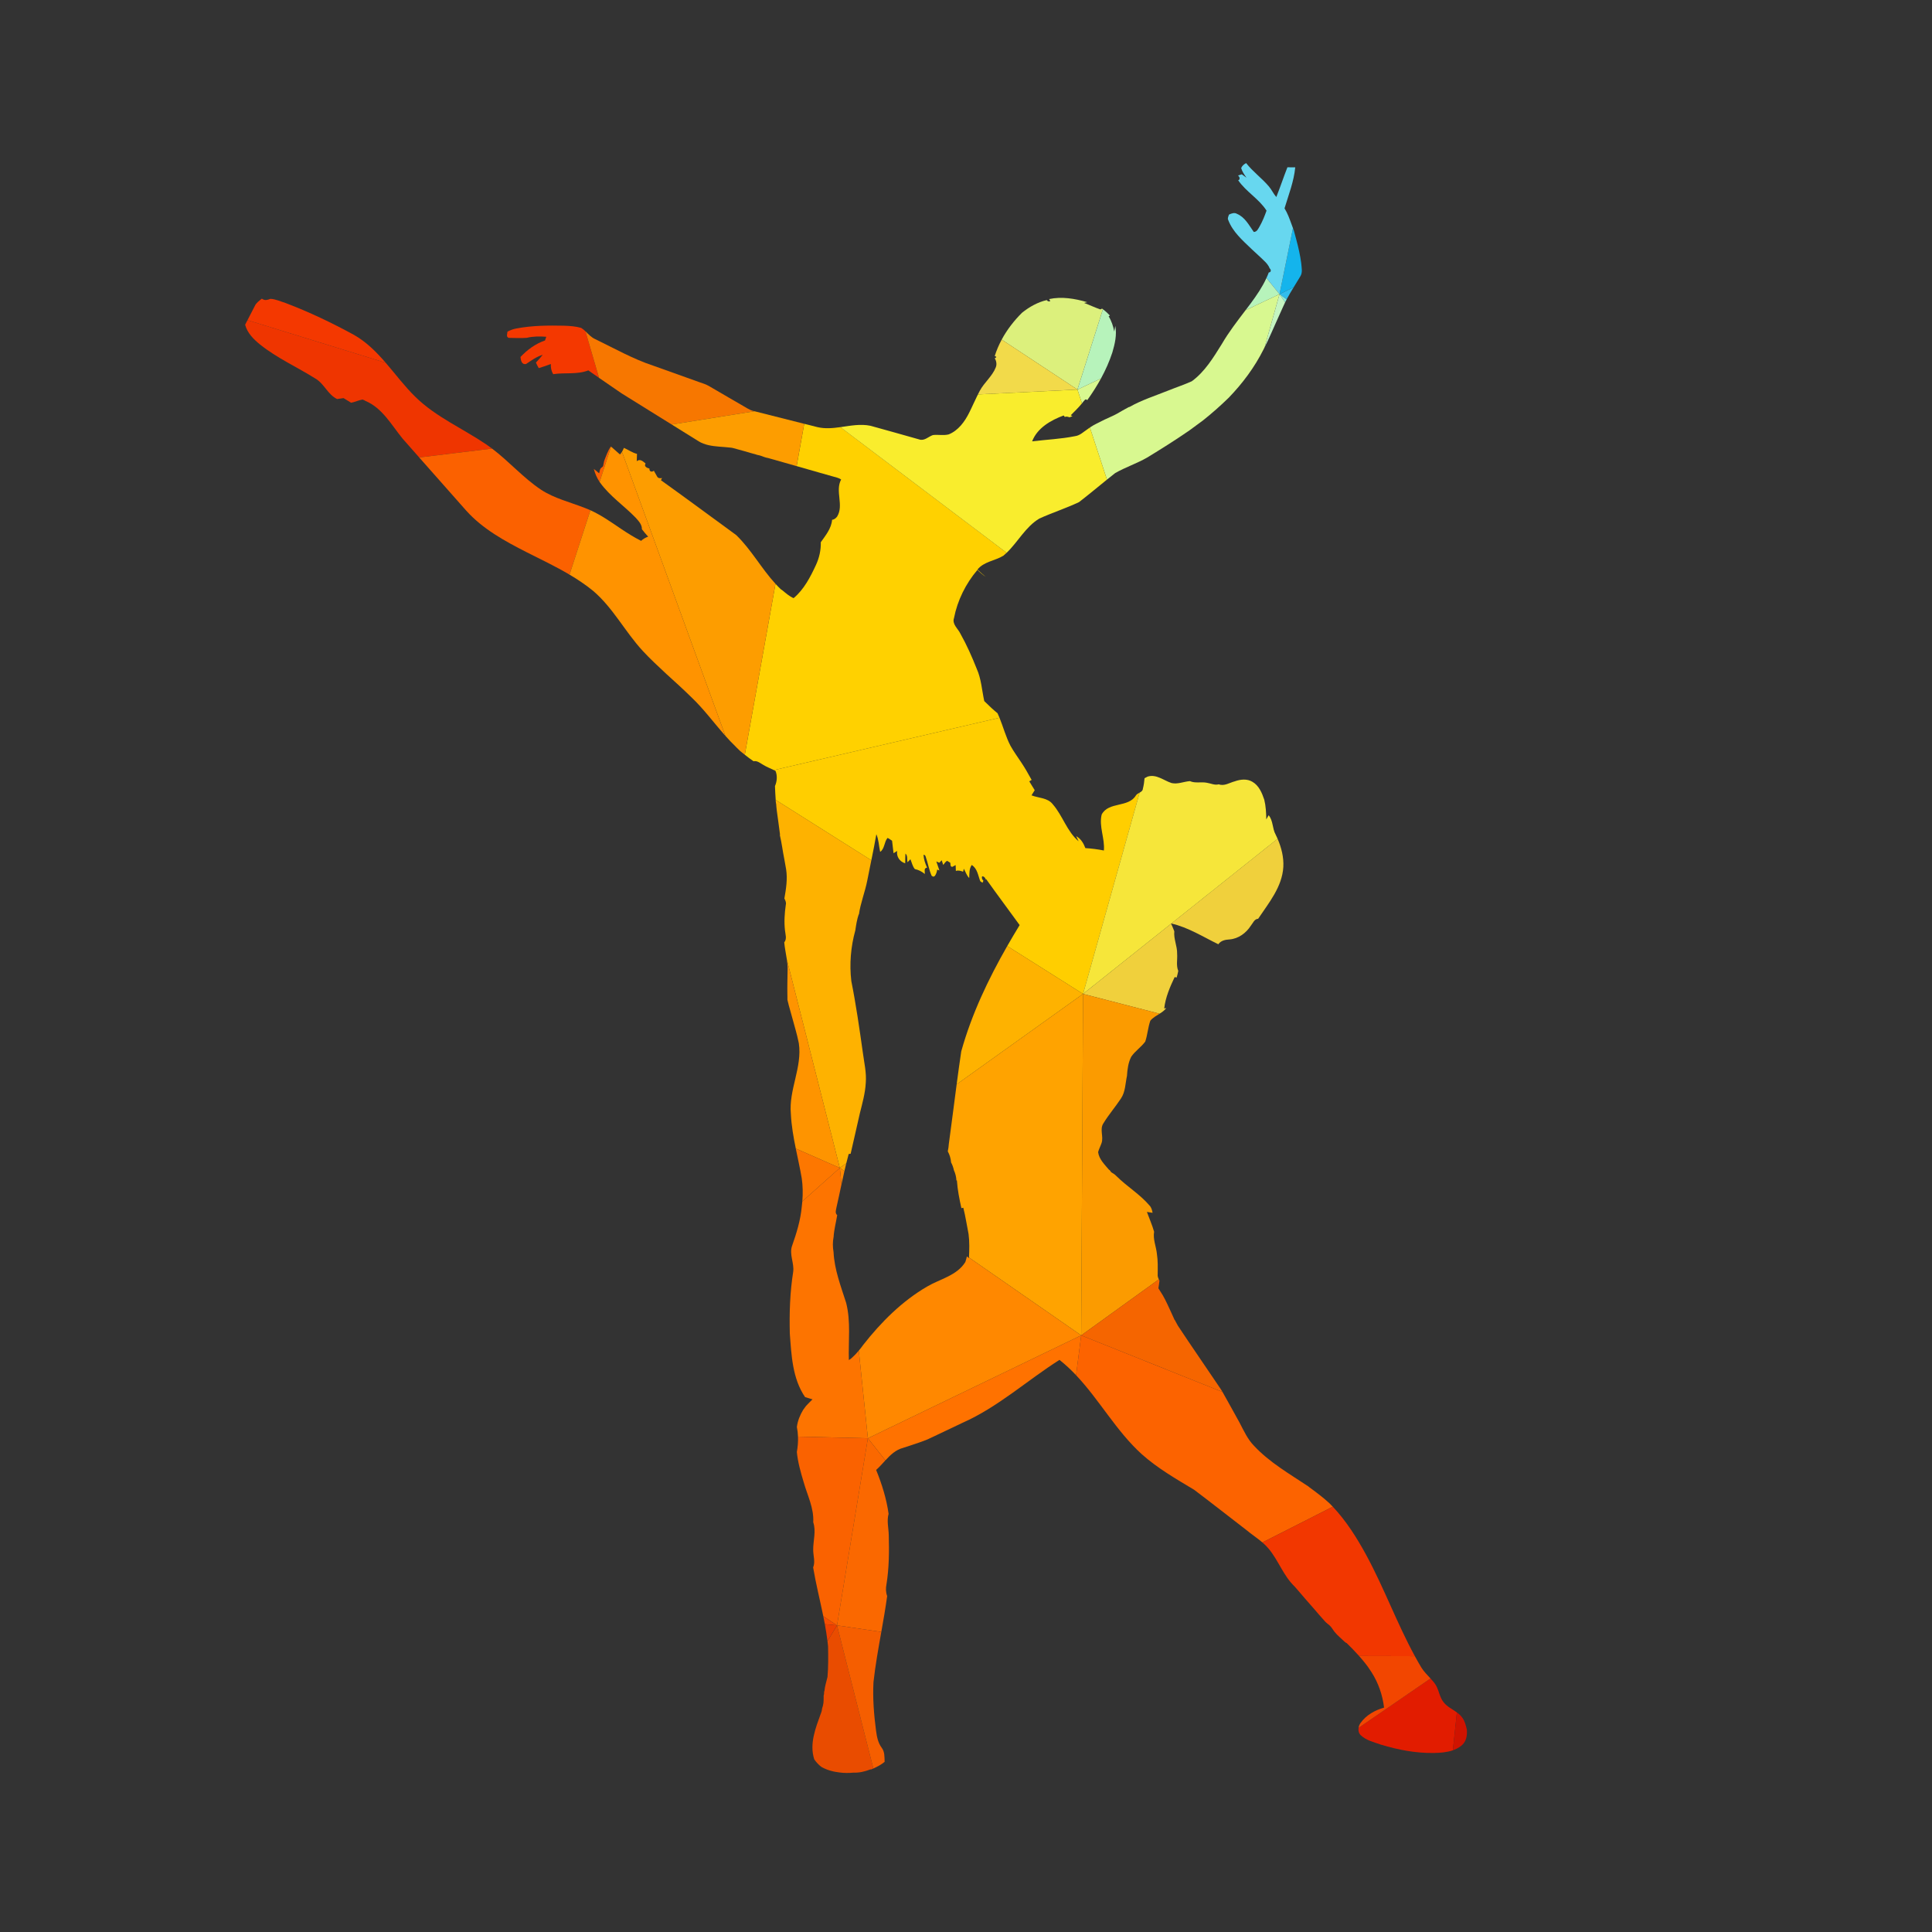 <?xml version="1.0" encoding="UTF-8"?>
<svg version="1.1" viewBox="0 0 1066.7 1066.7" xml:space="preserve" xmlns="http://www.w3.org/2000/svg"><rect x="0" y="0" width="1066.7" height="1066.7" fill="#333333" stroke="none"/><defs><clipPath id="a"><path d="m0 800h800v-800h-800z"/></clipPath></defs><g transform="matrix(1.333 0 0 -1.333 0 1066.7)"><g clip-path="url(#a)"><path d="m535.85 681.26c0.918 1.496 1.849 2.985 2.736 4.501 1.039 1.635 0.504 3.653 0.375 5.455-0.432 3.314-1.182 6.571-2.047 9.793-0.086 0.301-0.258 0.907-0.33 1.216-0.246 0.823-0.463 1.644-0.664 2.465-0.129 0.35-0.254 0.696-0.381 1.04l-5.568-27.348z" fill="#14b4ec"/><path d="m535.54 705.73c-0.197 0.544-0.396 1.087-0.6 1.634-0.82 2.24-1.626 4.518-2.896 6.565 1.687 5.591 3.877 11.118 4.439 16.976-1.08 0-2.162 0-3.242 0.029-1.599-4.085-2.984-8.244-4.597-12.315-1.211 1.356-1.932 3.049-3.1 4.411-2.91 3.43-6.613 6.081-9.397 9.634-0.906-0.454-1.685-1.103-2.06-2.068 0.434-1.478 1.326-2.739 2.205-3.978-0.648 0.461-1.311 0.937-1.945 1.412-0.389-0.123-1.153-0.367-1.541-0.49l0.244-0.303c0.504-0.403 0.605-1.578-0.215-1.656 3.27-4.793 8.617-7.689 11.758-12.604-0.791-2.226-1.67-4.431-2.838-6.485-0.606-0.994-1.096-2.342-2.451-2.342-1.946 2.76-3.631 6.089-6.889 7.472-1.109 0.685-2.334 0.224-3.387-0.295-0.185-0.721-0.705-1.477-0.3-2.227 1.843-4.899 5.935-8.438 9.611-11.976 0.98-0.922 1.975-1.845 2.969-2.753 0.433-0.403 0.865-0.807 1.312-1.217 0.215-0.209 0.633-0.62 0.85-0.829 1.01-0.936 1.945-1.988 2.449-3.293 0.664-0.512 0.576-1.657-0.402-1.657-0.289-0.783-0.614-1.552-0.959-2.308l5.414-6.685z" fill="#67d7ef"/><path d="m456.82 672.14c-0.118 0.087-0.232 0.178-0.352 0.262l-0.693-0.337c-2.291 0.777-4.496 1.851-6.772 2.695 0.331 0.078 0.978 0.23 1.325 0.308-5.116 1.486-10.535 2.416-15.796 1.284l0.072-0.094c0.102-0.194 0.318-0.576 0.418-0.777-0.605-0.232-1.08-0.08-1.469 0.453-3.761-0.872-7.279-2.854-10.261-5.268-3.299-3.274-6.191-7.008-8.398-11.106l31.379-20.692z" fill="#dcf07c"/><path d="m532.93 676.24c0.904 1.71 1.902 3.37 2.918 5.022l-5.879-2.878z" fill="#31bded"/><path d="m532.29 674.98c0.209 0.423 0.422 0.843 0.643 1.259l-2.961 2.144z" fill="#8bebdb"/><path d="m524.56 685.07c-1.703-3.718-4.034-7.132-6.463-10.425-0.721-0.971-1.451-1.936-2.184-2.899l14.061 6.639z" fill="#b7f3bb"/><path d="m456.02 643.46c1.884 3.455 3.496 7.054 4.717 10.798 1.037 3.538 1.931 7.292 1.211 10.974-0.144-0.771-0.273-1.535-0.432-2.306-0.433 2.205-1.124 4.352-2.32 6.269l0.518 0.346c-0.893 0.945-1.85 1.825-2.89 2.591l-10.547-33.272z" fill="#b7f3bb"/><path d="m201.38 616.17c-9.714 6.586-20.782 11.312-29.266 19.606-4.472 4.349-8.261 9.446-12.362 14.199l-57.239 17.649c-0.327-0.634-0.652-1.267-0.981-1.899 0.901-3.416 3.488-6.025 6.161-8.179 7.019-5.643 15.32-9.325 22.908-14.095 3.682-2.111 5.145-6.651 9.029-8.503 0.886 0.137 1.772 0.26 2.659 0.382 1.044-0.648 2.104-1.282 3.148-1.924 1.593 0.302 3.164 1.088 4.771 1.34 0.129-0.123 0.317-0.194 0.54-0.216 0.079-0.079 0.187-0.144 0.31-0.18 0.101-0.086 0.223-0.159 0.382-0.188l-0.036-0.014c7.004-2.955 10.737-9.951 15.326-15.572 2.296-2.61 4.596-5.219 6.898-7.824l30.179 3.678c-0.794 0.598-1.599 1.183-2.427 1.74" fill="#ef3500"/><path d="m240.73 664.41c-2.307 0.67-4.714 0.814-7.091 0.907-6.557 0.137-13.173 0.094-19.644-1.124-1.34-0.215-2.608-0.706-3.804-1.333-0.043-0.908-0.677-2.176 0.533-2.58 2.464-0.036 4.943-0.165 7.407 8e-3 2.667 0.663 5.419 0.641 8.129 0.446-0.043-0.129-0.13-0.388-0.173-0.511-0.086-0.26-0.26-0.764-0.346-1.016-3.921-1.333-7.336-3.849-10.16-6.839 0.144-1.354 0.447-3.271 2.305-2.911 2.206 1.442 4.338 3.056 6.904 3.805-0.865-1.131-1.83-2.168-2.811-3.206 0.346-0.785 0.721-1.565 1.168-2.307 1.686 0.52 3.358 1.081 5.015 1.701-0.087-1.477 0.187-2.947 0.994-4.201 4.814 0.742 9.872-0.252 14.528 1.564 1.478-1.04 2.964-2.068 4.448-3.098l-5.63 19.287c-0.553 0.522-1.126 1.013-1.772 1.408" fill="#f43800"/><path d="m146.61 661.52c-9.144 4.996-18.584 9.505-28.333 13.203-2.069 0.633-4.129 1.65-6.305 1.721-1.024-0.425-2.234-0.785-3.228-0.086l-0.311 0.152c-1.059-0.887-2.291-1.687-2.882-2.998-1.019-1.962-2.028-3.927-3.04-5.89l57.239-17.649c-3.836 4.447-7.944 8.595-13.14 11.547" fill="#f43800"/><path d="m312 630.02c-0.836 0.215-1.614 0.569-2.349 1-5.202 3.064-10.462 6.018-15.651 9.102-1.441 0.9-3.098 1.383-4.698 1.945-6.212 2.242-12.452 4.461-18.677 6.68-8.388 2.753-16.099 7.148-24.011 10.975-1.672 0.695-2.838 2.065-4.121 3.276l5.63-19.287c3.103-2.153 6.214-4.296 9.344-6.421 6.906-4.307 13.824-8.602 20.74-12.898l34.312 5.496z" fill="#f77700"/><path d="m414.9 659.56c-1.168-2.169-2.149-4.439-2.887-6.8 0.836-0.267 0.836-0.569 0.015-0.901 0.663-1.153 0.936-2.572 0.403-3.833-1.47-3.705-4.784-6.227-6.629-9.7-0.262-0.482-0.514-0.971-0.76-1.463l41.237 2.005z" fill="#f2da4a"/><path d="m242.12 589.88c-6.01 2.363-12.437 3.884-17.914 7.436-7.439 4.918-13.309 11.761-20.401 17.111l-30.179-3.678c6.485-7.342 12.988-14.669 19.465-22.008 6.846-7.645 15.997-12.632 25.033-17.236 5.948-3.006 12.021-5.887 17.769-9.288l8.654 26.662c-0.796 0.36-1.603 0.698-2.427 1.001" fill="#fb6100"/><path d="m253.02 615.31c-1.268-1.824-1.988-3.949-2.781-6.01-0.159-0.735-0.288-1.477-0.446-2.212-0.217-0.187-0.649-0.562-0.866-0.742-0.575-0.54-0.49-1.47-0.778-2.161-0.721 0.619-1.441 1.246-2.19 1.808 0.513-1.907 1.273-3.754 2.401-5.38l4.746 14.622c-0.029 0.025-0.058 0.05-0.086 0.075" fill="#fb6100"/><path d="m461.93 604.3c4.252 2.422 8.965 3.956 13.202 6.399 5.75 3.502 11.457 7.077 17.006 10.903 0.143 0.093 0.418 0.288 0.561 0.388 1.846 1.341 3.69 2.689 5.52 4.057 3.732 2.97 7.306 6.118 10.722 9.455 5.721 5.931 10.709 12.603 14.399 19.982 0.16 0.323 0.316 0.646 0.476 0.968l6.155 21.939-14.061-6.639c-3.453-4.548-6.959-9.06-9.836-14.013-3.488-5.599-7.033-11.486-12.437-15.427-3.157-1.435-6.457-2.516-9.67-3.813-5.42-2.183-11.055-3.948-16.156-6.839-0.129-7e-3 -0.274-0.043-0.405-0.114-1.599-0.829-3.127-1.759-4.682-2.638-1.716-0.965-3.531-1.664-5.29-2.514-0.073-0.036-0.145-0.079-0.202-0.122 0 0-0.014 0-0.014 6e-3 -1.96-0.986-3.978-1.889-5.794-3.112l7.078-21.585c1.136 0.916 2.277 1.826 3.428 2.719" fill="#d8f890"/><path d="m448.15 633.16c0.178 0.22 0.354 0.442 0.526 0.668 0.461 0.389 0.865 1.485 1.614 0.692l0.058-0.022c2.06 2.87 3.976 5.86 5.673 8.968l-9.743-4.6z" fill="#d8f890"/><path d="m523.82 656.45c0.416 0.836 0.832 1.669 1.239 2.512 2.189 4.698 4.193 9.468 6.369 14.159 0.271 0.631 0.562 1.251 0.865 1.865l-2.318 3.403z" fill="#c5f5c1"/><path d="m413.18 504.8c-0.389 0.332-0.779 0.655-1.168 0.979-1.512 1.284-2.897 2.703-4.338 4.065-0.981 4.482-1.225 9.174-3.127 13.403-1.975 4.964-4.136 9.864-6.759 14.52-0.994 2.126-3.545 3.905-2.638 6.492 1.427 7.307 4.857 14.218 9.67 19.889 1.067-1.024 2.205-1.997 3.446-2.826-1.183 0.937-2.307 1.96-3.416 2.991 2.709 3.343 7.263 3.611 10.736 5.736 0.473 0.388 0.921 0.799 1.361 1.22l-68.857 52.041c-3.179-0.448-6.357-0.742-9.534 5e-3 -1.817 0.456-3.629 0.915-5.443 1.373l-3.147-17.526c1.547-0.443 3.094-0.886 4.641-1.329 1.686-0.482 3.372-0.966 5.059-1.448 1.686-0.484 3.372-0.959 5.072-1.435 0.116-0.036 0.246-0.071 0.375-0.107 1.124-0.324 2.292-0.541 3.286-1.211-2.608-4.857 1.24-10.644-1.671-15.384-0.534-0.663-1.197-1.233-2.076-1.326-0.317-3.632-2.681-6.442-4.684-9.281 0.086-3.265-0.634-6.464-2.003-9.426-2.32-4.993-4.958-10.152-9.267-13.734-1.757 0.763-3.199 2.054-4.669 3.264-0.216 0.115-0.418 0.252-0.606 0.404-0.768 0.727-1.499 1.485-2.21 2.259l-12.712-70.798c1.176-0.936 2.366-1.855 3.624-2.684 1.586 0.332 2.81-0.864 4.107-1.55 1.362-0.848 2.884-1.394 4.31-2.121l93.444 21.689c-0.253 0.624-0.52 1.245-0.806 1.856" fill="#ffd100"/><path d="m430.5 585.45c5.391 2.445 11.055 4.267 16.401 6.789 3.932 3.013 7.736 6.219 11.603 9.336l-7.078 21.585c-0.349-0.233-0.692-0.475-1.024-0.736-1.627-1.067-3.097-2.601-5.115-2.853-5.865-1.189-11.861-1.42-17.783-2.148 2.132 5.549 7.768 8.777 13.07 10.722l0.477-0.641 0.027 0.015c0.621 0.317 1.313 0.057 1.932-0.144 0.303 0.129 0.893 0.381 1.197 0.512l-0.722 0.323c1.589 1.615 3.234 3.185 4.663 4.946l-1.872 5.706-41.237-2.005c-1.26-2.504-2.356-5.095-3.621-7.601-1.859-3.704-4.497-7.351-8.474-8.957-2.133-0.541-4.381-7e-3 -6.543-0.275-1.874-0.64-3.546-2.565-5.693-1.8-6.716 1.866-13.403 3.818-20.133 5.641-4.166 0.874-8.327 0.027-12.487-0.559l68.857-52.041c4.733 4.524 7.819 10.757 13.555 14.185" fill="#f9ed2d"/><path d="m304.97 578.57c-10.39 7.602-20.753 15.255-31.215 22.756 0.115 0.224 0.345 0.67 0.446 0.894-0.662-0.152-1.628-0.122-1.988 0.569-0.476 0.821-0.923 1.65-1.398 2.465-0.879-0.757-1.975-0.289-1.801 0.9-0.837 0.166-2.278 0.786-1.73 1.837l0.101 0.275c-1.081 0.857-2.248 2.068-3.646 0.936 0.043 1.009 0.072 2.018 0.1 3.027-1.96 0.476-3.603 1.708-5.418 2.494-0.232-0.571-0.488-1.127-0.804-1.646l42.831-117.63c1.352-1.519 2.745-3.004 4.219-4.416 0.116-0.122 0.347-0.359 0.462-0.482 0.476-0.461 0.966-0.93 1.442-1.405 0.641-0.512 1.281-1.027 1.924-1.539l12.712 70.798c-5.843 6.364-10.006 14.127-16.237 20.165" fill="#fd9d00"/><path d="m312.52 629.89-34.312-5.496c3.719-2.312 7.438-4.622 11.153-6.94 1.239-0.778 2.651-1.275 4.064-1.599 1.441-0.332 2.911-0.498 4.381-0.62 1.47-0.123 2.94-0.202 4.41-0.376 0.418-0.049 0.894-0.063 1.282-0.179 1.615-0.469 3.243-0.865 4.857-1.333 0.822-0.245 1.643-0.491 2.465-0.721l1.254-0.346c0.201-0.05 0.418-0.108 0.619-0.159 0.317-0.086 0.606-0.216 0.923-0.295 0.331-0.086 0.677-0.144 1.023-0.23 0.591-0.152 1.167-0.39 1.744-0.606 0.288-0.107 0.576-0.209 0.879-0.288 0.288-0.079 0.605-0.107 0.893-0.187 0.418-0.122 0.851-0.238 1.268-0.361 1.687-0.475 3.373-0.951 5.059-1.433 1.686-0.476 3.372-0.959 5.058-1.442 0.14-0.04 0.279-0.08 0.418-0.119l3.147 17.526c-6.866 1.73-13.723 3.466-20.585 5.204" fill="#fd9d00"/><path d="m256.79 611.99c-1.211 1.099-2.463 2.163-3.69 3.247l-4.746-14.622c0.074-0.107 0.144-0.216 0.222-0.32 4.078-5.65 9.959-9.569 14.757-14.541 1.182-1.355 2.609-2.775 2.537-4.728 0.821-1.073 1.686-2.096 2.594-3.084-1.081-0.36-2.09-0.936-2.911-1.737-2.927 1.464-5.679 3.207-8.388 5.016-4.065 2.761-8.13 5.627-12.619 7.661l-8.654-26.662c3.36-1.99 6.61-4.156 9.657-6.63 8.344-7.033 13.316-17.006 20.667-24.954 3.113-3.387 6.528-6.492 9.885-9.649 3.445-3.106 6.875-6.233 10.189-9.483 5.204-4.923 9.415-10.725 14.156-16.056l-42.831 117.63c-0.237-0.387-0.505-0.754-0.825-1.086" fill="#ff9300"/><path d="m362.98 454.7c1.01-2.299 1.038-4.885 1.572-7.313 1.887 1.24 1.628 4.099 3.069 5.779 0.663-0.296 1.255-0.765 1.874-1.189 0.201-1.715 0.403-3.43 0.605-5.153 0.504 0.311 0.994 0.627 1.499 0.937-0.389-2.327 1.095-4.474 3.329-5.109 0.014 1.348 0.014 2.688 0.101 4.029 1.037-0.887 0.576-2.408 0.865-3.589 0.302 0.309 0.893 0.923 1.195 1.232 0.592-1.341 0.865-2.969 1.845-4.071 1.543-0.303 2.912-1.03 4.122-2.025 0.072 0.98-0.547 2.458 0.937 2.623-0.778 1.701-1.383 3.473-1.484 5.346 0.533-0.071 0.835-0.367 0.936-0.907 0.908-2.565 1.327-5.304 2.436-7.805 0.173-0.1 0.519-0.295 0.706-0.395l0.634 0.331c0.519 0.785 0.865 1.679 0.937 2.623l0.937-0.353c-0.432 1.239-0.865 2.486-1.283 3.725 0.317-0.137 0.952-0.403 1.254-0.533 0.259 0.259 0.749 0.77 0.98 1.03 0.159-0.49 0.476-1.462 0.634-1.944 0.533 0.568 0.879 1.404 1.657 1.692 0.317-0.194 0.952-0.591 1.268-0.785 0.145-0.634-0.115-1.787 0.909-1.665 0.331 0.181 0.994 0.533 1.311 0.707 0.029-0.808 0.058-1.614 0.087-2.429 1.023 0.339 2.031 0.05 2.997-0.324 0.086 0.31 0.231 0.922 0.302 1.225 0.736-1.276 1.154-2.775 2.235-3.833 0.086 1.851-0.072 3.79 1.037 5.396 2.364-1.484 2.609-4.358 3.545-6.729 0.231-0.16 0.692-0.469 0.922-0.627 0.102 0.215 0.289 0.627 0.375 0.842-0.562 0.498-0.763 1.095-0.562 1.794 0.693 0.16 1.398-0.648 1.543-1.296l0.187 0.122c4.526-6.399 9.252-12.639 13.835-18.995-1.75-2.869-3.467-5.764-5.138-8.688l31.411-19.825 23.434 83.379c-0.585-0.322-1.214-0.619-1.557-1.175-3.099-5.152-11.313-2.479-14.167-7.89-1.224-4.958 1.369-9.901 0.908-14.916-2.536 0.511-5.102 0.828-7.667 0.994-0.749 1.989-1.86 3.906-3.805 4.944 0.26-0.534 0.75-1.593 1.01-2.126-4.872 4.114-6.572 10.585-10.68 15.304-2.119 2.796-5.865 2.551-8.834 3.734 0.432 0.721 0.879 1.427 1.325 2.133-0.763 1.224-1.512 2.449-2.262 3.682 0.245 0.136 0.75 0.425 0.994 0.569-0.778 1.348-1.513 2.71-2.291 4.043-0.606 1.03-1.254 2.039-1.903 3.034-1.542 2.355-3.228 4.633-4.597 7.104-1.908 3.687-2.966 7.737-4.526 11.576l-93.444-21.689c0.233-0.119 0.464-0.241 0.691-0.372 0.792-1.974 0.62-4.302-0.245-6.24 0.028-1.914 0.21-3.821 0.303-5.735l39.613-25.002c0.733 3.592 1.459 7.184 2.079 10.798" fill="#ffce00"/><path d="m504.63 409.12c1.08 1.557 2.883 1.896 4.654 1.996 3.69 0.296 6.875 2.666 8.82 5.714 0.879 1.045 1.426 2.761 3.012 2.84 4.41 6.593 9.959 13.215 10.434 21.487 0.213 4.021-0.789 7.981-2.381 11.647l-44.01-35.093c7-1.586 13.086-5.507 19.471-8.591" fill="#f0d03c"/><path d="m480.3 380.35c1.027 0.651 2.016 1.352 2.777 2.328l-0.864-0.144c0.533 4.605 2.363 8.849 4.323 12.992 0.217-0.043 0.619-0.13 0.836-0.18l0.029 0.123c0.245 0.857 0.461 1.729 0.634 2.6-0.951 2.285-0.288 4.785-0.475 7.163 0.072 3.157-1.499 6.089-1.168 9.252-0.389 1.073-0.86 2.11-1.32 3.147l-36.467-29.08z" fill="#f0d03c"/><path d="m485.07 417.63c-0.016 0.037-0.032 0.074-0.049 0.111 0.048-0.011 0.096-0.024 0.144-0.035l44.01 35.093c-0.254 0.587-0.522 1.165-0.803 1.735-1.428 2.522-0.98 5.743-2.912 8.027-0.244-0.432-0.721-1.304-0.965-1.737-0.058 2.746-0.174 5.491-0.836 8.157-0.951 2.819-2.205 5.873-4.914 7.423-2.219 1.347-5.002 1.03-7.349 0.18-2.149-0.563-4.311-2.083-6.588-1.218-1.67-0.483-3.285 0.397-4.914 0.634-2.321 0.482-4.799-0.316-7.018 0.686l-0.102-9e-3c-2.522-0.208-4.971-1.362-7.508-0.792-3.271 1.051-6.341 3.826-9.958 2.659-0.317-0.159-0.922-0.49-1.24-0.656-0.115-1.462-0.331-2.925-0.692-4.353-0.06-0.845-0.672-1.24-1.339-1.606l-23.434-83.379z" fill="#f6e63a"/><path d="m350.52 318.39c0.319 1.287 0.647 2.571 1.002 3.848l0.808 0.101c1.326 5.578 2.507 11.191 3.818 16.768 1.038 4.158 2.22 8.316 2.451 12.61 0.346 4.216-0.663 8.359-1.211 12.517-1.398 9.901-2.81 19.809-4.771 29.617-0.835 7.004-0.23 14.259 1.658 21.041 0.317 2.248 0.692 4.51 1.412 6.672l0.058-0.209c0.663 4.849 2.58 9.475 3.502 14.289 0.525 2.76 1.091 5.51 1.653 8.261l-39.613 25.002c4e-3 -0.089 0.01-0.178 0.014-0.267 0 0-0.014 0-0.029 8e-3 0.015-0.051 0.029-0.102 0.029-0.145-0.014-0.194 0.014-0.389 0.072-0.563 0.015-0.166 0.015-0.324 0.015-0.489 0.014 7e-3 0.043 0.022 0.072 0.029 0.072-1.002 0.158-2.026 0.288-3.034 0.202-1.283 0.36-2.573 0.533-3.862 0.259-2.025 0.548-4.043 0.807-6.075-0.014 0-0.043 8e-3 -0.058 0.014v-0.288c0.793-3.25 1.154-6.593 1.83-9.865 0.26-1.405 0.519-2.81 0.75-4.222 0.634-4.029-0.028-8.092-0.72-12.07 0.403-0.807 0.836-1.65 0.59-2.587-0.504-3.502-0.749-7.069-0.346-10.593 0.159-1.678 0.908-3.523-0.302-5 0.208-2.392 0.743-4.744 1.085-7.113l21.938-86.302z" fill="#feb200"/><path d="m396.24 351.1 52.361 37.457-31.411 19.825c-7.898-13.816-14.763-28.276-19.044-43.626-0.679-4.548-1.303-9.101-1.906-13.656" fill="#feb200"/><path d="m325.92 402.78c0.206-1.414 0.342-2.835 0.298-4.272-0.043-3.416-0.158-6.825-0.086-10.24 0-0.166 0.015-0.504 0.015-0.67v-1.485c0.316-1.499 0.763-2.969 1.167-4.453 0.332-1.189 0.663-2.371 0.994-3.574 0.821-3.091 1.787-6.161 2.421-9.31 0.029-0.166 0.101-0.498 0.145-0.663 1.483-9.973-4.238-19.311-3.301-29.263 0.232-4.851 1.076-9.613 2.042-14.354l18.243-8.018z" fill="#fe9400"/><path d="m447.82 247.12 32.159 23.192c-0.309 0.657-0.549 1.337-0.47 2.072 0.028 2.817 0.116 5.657-0.318 8.453-0.302 3.091-1.7 6.053-1.167 9.209-0.792 2.803-1.988 5.476-2.983 8.207 0.778-0.115 1.571-0.245 2.35-0.367-0.188 1.095-0.476 2.205-1.269 3.026-3.963 4.655-9.31 7.84-13.634 12.121-0.691 0.756-1.599 1.304-2.464 1.809 0.058 0.013 0.116 0.028 0.187 0.05-0.274 0.216-0.489 0.468-0.662 0.756h-0.145c-1.844 2.212-4.193 4.396-4.568 7.386 0.346 1.297 0.994 2.485 1.427 3.747 0.922 2.666-0.894 5.722 0.778 8.2 2.176 3.568 4.93 6.746 7.234 10.226 1.889 2.774 1.817 6.247 2.508 9.403 0.174 2.696 0.52 5.492 1.758 7.905 1.615 2.392 4.123 3.992 5.822 6.298 0.938 2.811 1.112 5.823 2.09 8.625 0.52 0.713 1.27 1.211 1.961 1.723 0.611 0.411 1.25 0.791 1.877 1.188l-31.695 8.201z" fill="#fb9b00"/><path d="m396.24 351.1c-1.089-8.224-2.108-16.455-3.239-24.672-0.058-1.045-0.217-2.075-0.433-3.084 0.764-1.398 1.24-2.954 1.369-4.605 0.547-1.002 0.937-2.096 1.168-3.235 0.604-1.311 0.979-2.738 1.037-4.244 0.072 0.014 0.13 0.043 0.202 0.058 0.245-3.877 1.024-7.705 1.859-11.495l0.792 0.16c0.923-3.582 1.442-7.249 2.177-10.874 0.422-3.22 0.335-6.495 0.171-9.732l46.482-32.25 0.776 141.43z" fill="#ffa300"/><path d="m350.52 318.39-2.665-1.907 1.896-1.316c0.248 1.077 0.503 2.15 0.769 3.223" fill="#ffa300"/><path d="m329.61 324.5c0.838-4.111 1.766-8.206 2.47-12.33 0.459-3.157 0.501-6.364 0.239-9.545l15.534 13.857z" fill="#fd7700"/><path d="m506.37 223.67c-0.207 0.352-0.42 0.703-0.638 1.048-5.911 8.819-11.992 17.531-17.842 26.387-0.39 0.7-0.779 1.391-1.139 2.09 0.014 0 0.029-8e-3 0.029-8e-3 -0.044 0.081-0.072 0.159-0.116 0.239-0.043 0-0.072 0-0.115 7e-3 -0.98 2.226-2.018 4.424-3.041 6.629-0.576 1.24-1.196 2.457-1.873 3.639-0.592 0.987-1.226 1.96-1.831 2.926 0.174 1.052 0.331 2.097 0.447 3.149-0.091 0.177-0.18 0.357-0.265 0.536l-32.159-23.192z" fill="#f56500"/><path d="m401.33 279.13c-0.217 0.173-0.635 0.526-0.851 0.699-0.145-0.793-0.403-1.563-0.648-2.343-3.488-5.62-10.478-6.996-15.839-10.152-10.391-6.06-19.052-14.722-26.431-24.133-0.587-0.818-1.203-1.619-1.85-2.395l3.768-36.307 88.345 42.622-46.482 32.25c-5e-3 -0.08-8e-3 -0.161-0.012-0.241" fill="#f80"/><path d="m347.86 316.48 0.7-6.738c0.387 1.811 0.783 3.619 1.196 5.422z" fill="#f80"/><path d="m355.71 240.81c-0.927-1.111-1.921-2.165-3.007-3.124-0.274-0.203-0.835-0.606-1.109-0.807-0.246 7.897 0.864 15.976-1.125 23.715-2.19 6.866-4.871 13.777-5.217 21.033-0.374 2.097-0.374 4.252 0.029 6.334 0.188 3.02 0.995 5.98 1.484 8.964-1.037 0.844-0.461 2.183-0.288 3.265 0.729 3.173 1.394 6.367 2.077 9.556l-0.7 6.738-15.534-13.857c-0.067-0.812-0.149-1.623-0.254-2.43-0.519-5.463-2.148-10.752-3.964-15.911-1.325-3.589 0.937-7.199 0.433-10.845-1.341-8.445-1.615-17.035-1.398-25.566 0.677-8.978 1.066-18.649 6.326-26.33 1.024-0.317 2.047-0.62 3.07-0.93-0.908-0.893-1.83-1.787-2.695-2.745-0.418-0.519-0.807-1.053-1.182-1.614-1.311-2.17-2.277-4.568-2.593-7.091 0.268-1.308 0.416-2.645 0.464-3.991l28.951-0.671z" fill="#fd7400"/><path d="m359.48 204.5-28.951 0.671c0.077-2.125-0.1-4.269-0.479-6.342 0.404-4.244 1.585-8.373 2.81-12.452 1.543-5.505 4.324-10.787 3.977-16.675 1.284-3.775-0.086-7.717-0.014-11.58 0.03-2.385 0.923-4.82-0.028-7.133 1.143-6.775 2.832-13.455 4.206-20.189l5.693-3.795z" fill="#fa6200"/><path d="m359.48 204.5 7.25-9.142c2.089 2.258 4.285 4.385 7.348 5.171 3.386 1.154 6.831 2.156 10.131 3.517 4.828 2.248 9.613 4.583 14.426 6.846 14.715 6.506 26.706 17.524 40.195 26.078 2.474-1.95 4.739-4.086 6.874-6.343l2.121 16.495z" fill="#ff7200"/><path d="m550.69 177.54c-2.724 2.529-5.722 4.741-8.72 6.932 0.015 0.014 0.029 0.029 0.043 0.044-0.057 0.043-0.116 0.085-0.159 0.128l-0.043-0.021c-7.709 5.145-15.923 9.836-22.324 16.675-2.738 2.76-4.322 6.362-6.109 9.756-1.715 2.998-3.301 6.082-5.029 9.065-0.664 1.179-1.297 2.382-1.985 3.55l-58.543 23.45-2.121-16.495c9.739-10.3 16.654-23.151 27.224-32.728 6.543-5.836 14.195-10.24 21.69-14.736 7.262-5.469 14.397-11.111 21.617-16.652 2.139-1.793 4.524-3.332 6.647-5.156l29.158 14.8c-0.441 0.469-0.889 0.933-1.346 1.388" fill="#fc6300"/><path d="m565.95 156.02c-3.9 7.168-8.299 14.179-13.914 20.136l-29.158-14.8c0.922-0.792 1.795-1.638 2.576-2.584 4.107-4.892 6.111-11.241 10.809-15.702 0.808-0.915 1.615-1.851 2.422-2.796 2.537-3.033 5.23-5.937 7.767-8.977 0.649-0.75 1.313-1.492 1.99-2.234 0 7e-3 0.014 7e-3 0.028 0.014 0.043-0.094 0.101-0.187 0.173-0.274 0.633-0.684 1.354-1.211 2.061-1.816 0.807-0.677 1.455-1.924 2.133-2.753 1.211-1.498 2.765-2.687 4.137-4.043 0.086-0.078 0.171-0.128 0.244-0.171 0.131-0.16 0.316-0.282 0.549-0.325 1.777-1.746 3.527-3.521 5.179-5.381l23.082-0.051c-7.406 13.555-12.711 28.168-20.078 41.757" fill="#f23700"/><path d="m346.69 127 18.346-2.706c0.877 4.939 1.744 9.881 2.422 14.85-0.59 1.572-0.619 3.236-0.288 4.858 1.081 6.701 1.139 13.517 0.952 20.291-0.043 2.97-0.894 5.974-0.073 8.907-0.864 6.262-2.781 12.343-5.159 18.188 1.352 1.191 2.575 2.602 3.836 3.965l-7.25 9.142z" fill="#fa6800"/><path d="m341 130.8c0.224-1.098 0.437-2.196 0.641-3.298l5.052-0.497z" fill="#f64d00"/><path d="m597.96 95.13c-1.932 2.362-1.959 5.692-3.877 8.049-0.494 0.635-1.029 1.238-1.576 1.833l-29.801-20.466c-0.162-1.069 0.062-2.178 0.854-2.992 2.291-2.22 5.503-2.919 8.429-3.956 7.119-2.156 14.543-3.582 22.022-3.445 2.56 0.051 5.293 0.247 7.756 1.106l1.669 15.692c-1.859 1.353-4.035 2.339-5.476 4.179" fill="#e21c00"/><path d="m588.72 109.53c-0.934 1.558-1.825 3.137-2.694 4.728l-23.082 0.051c0.518-0.583 1.026-1.172 1.522-1.774 0.72-0.844 1.396-1.723 2.06-2.623 0.518-0.742 1.037-1.506 1.541-2.285 2.826-4.409 4.584-9.476 5.203-14.686-3.761-1.073-7.421-3.097-9.712-6.333-0.44-0.594-0.741-1.321-0.854-2.066l29.801 20.466c-1.332 1.45-2.733 2.845-3.785 4.522" fill="#f24600"/><path d="m342.74 120.47c0.089-0.726 0.169-1.453 0.24-2.182 0.071-4.229 0.129-8.424-0.232-12.632-0.46-1.961-1.109-3.891-1.282-5.916-0.043-0.043-0.101-0.087-0.144-0.13 0.014-0.143 0.014-0.288 0.014-0.432 0.015-0.425-0.042-0.85-0.173-1.254 0-0.014-0.014-0.029-0.014-0.043v-0.879c0-0.707-0.014-1.412-0.086-2.118-0.102-0.793-0.274-1.565-0.548-2.263-0.058-0.684-0.202-1.355-0.49-2.018-2.176-6.031-4.872-12.667-2.753-19.117 0.807-1.16 1.773-2.213 2.897-3.077 2.363-1.376 5.044-2.054 7.724-2.356 1.817-0.224 3.661-0.231 5.477-0.058 2.465-0.086 4.741 0.417 7.033 1.312 0.115 0.013 0.23 0.043 0.317 0.093l-0.043-0.13c0.355 0.148 0.708 0.3 1.06 0.456l-15.041 59.278z" fill="#e94c00"/><path d="m341.64 127.5c0.43-2.332 0.81-4.674 1.096-7.031l3.956 6.534z" fill="#ed4100"/><path d="m361.73 67.727c1.662 0.734 3.272 1.58 4.676 2.752-0.073 1.995 0.072 4.171-1.211 5.843-1.527 2.025-2.003 4.562-2.334 7.011-0.879 6.68-1.427 13.446-1.067 20.184 0.773 6.974 2.016 13.877 3.241 20.782l-18.346 2.706z" fill="#f55e00"/><path d="m607.56 83.859c-0.418 1.722-0.821 3.509-1.903 4.936-0.611 0.867-1.383 1.549-2.219 2.156l-1.669-15.692c1.347 0.47 2.617 1.137 3.73 2.094 1.873 1.591 2.262 4.186 2.061 6.506" fill="#cf1300"/></g></g></svg>
